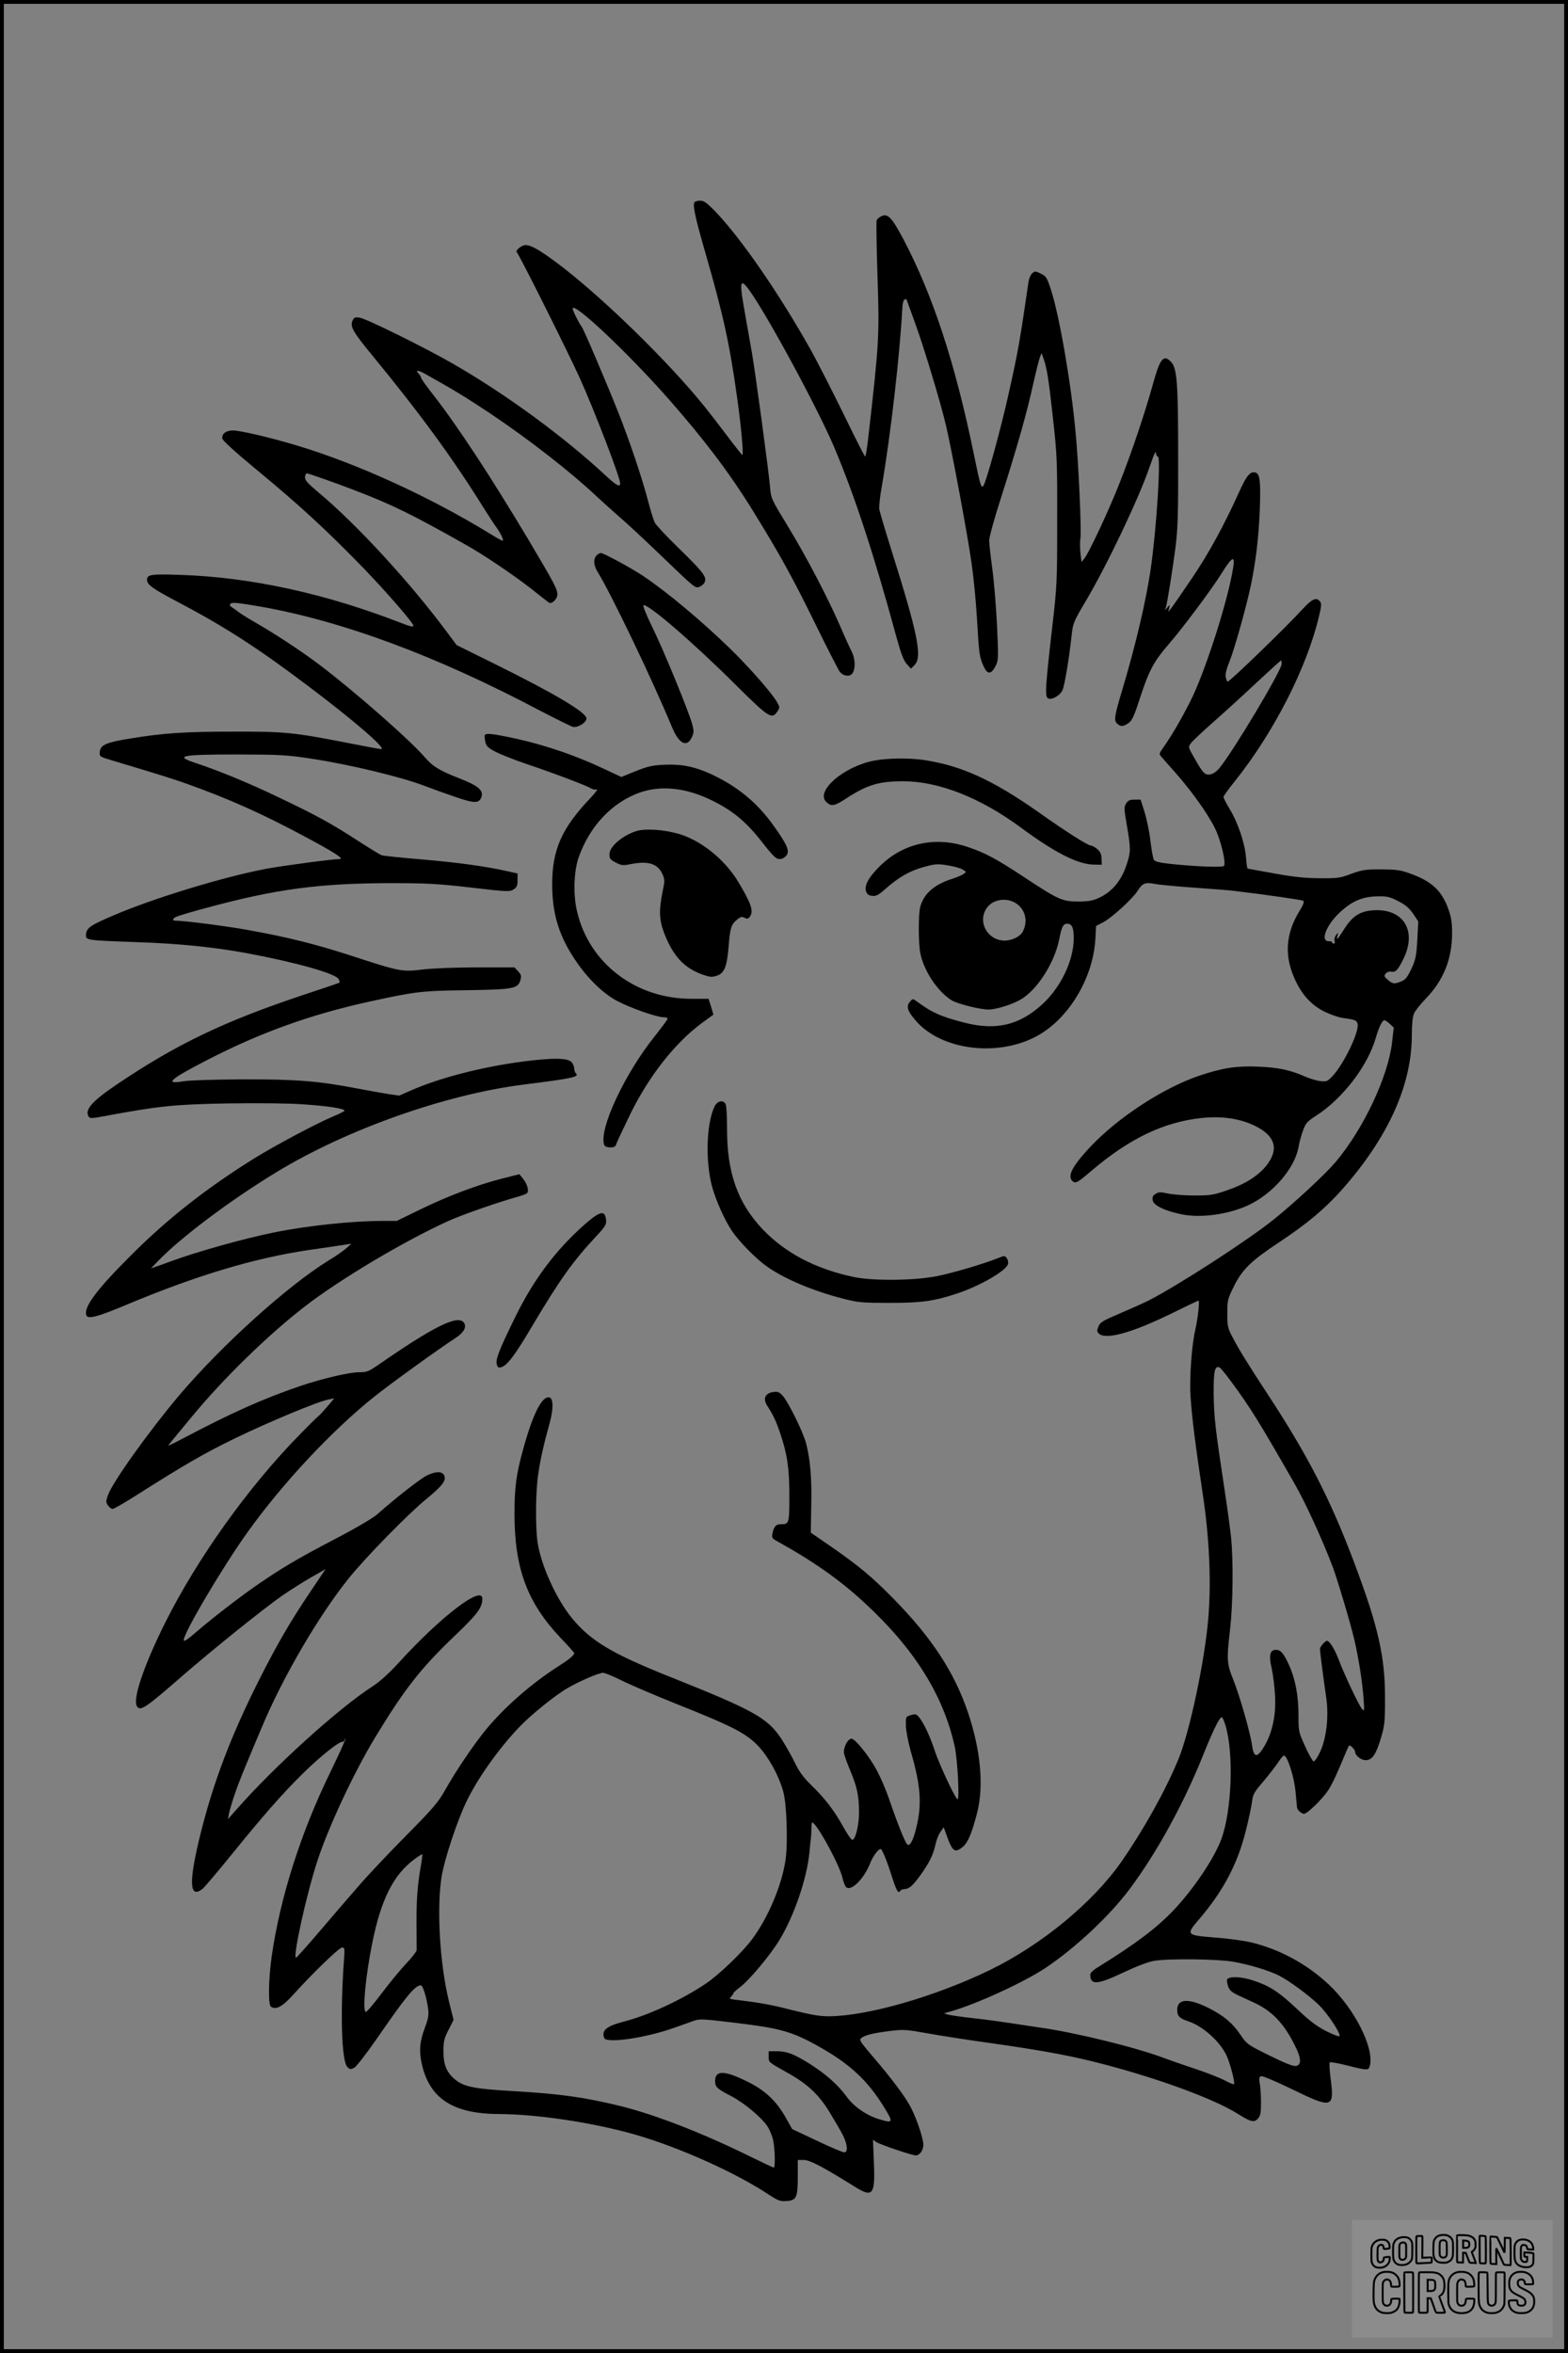 <?xml version="1.0" encoding="UTF-8"?>
<svg xmlns="http://www.w3.org/2000/svg" version="1.0" width="1024pt" height="1536pt" viewBox="0 0 1024 1536" preserveAspectRatio="xMidYMid meet">
  <rect x="0" y="0" width="1024" height="1536" fill="#808080" stroke="none"/>
  <g transform="translate(0.00 0.00) scale(1)">
    <g transform="translate(0,1536) scale(0.1,-0.1)" fill="#000000" stroke="none">
      <path d="M4535 14039 c-12 -19 5 -99 70 -324 118 -409 160 -599 209 -952 26 -183 43 -373 34 -373 -3 0 -45 53 -94 118 -48 64 -115 151 -148 192 -243 303 -689 736 -973 947 -115 85 -165 113 -202 113 -25 0 -69 -37 -56 -47 14 -11 322 -626 410 -818 95 -210 265 -652 265 -690 0 -28 -25 -14 -95 51 -273 254 -657 535 -1001 732 -185 106 -560 291 -604 298 -32 5 -37 3 -48 -20 -17 -37 4 -74 126 -222 314 -382 528 -674 727 -994 33 -52 71 -111 85 -130 30 -40 53 -90 42 -90 -4 0 -39 19 -77 43 -400 245 -872 461 -1270 580 -166 50 -366 97 -414 97 -45 0 -74 -22 -69 -53 2 -13 81 -85 210 -192 296 -244 467 -402 714 -656 152 -158 324 -356 324 -374 0 -9 -24 -4 -77 17 -493 192 -978 299 -1439 315 -197 7 -224 3 -224 -32 0 -31 34 -56 185 -136 321 -168 539 -309 875 -563 297 -224 507 -406 469 -406 -9 0 -106 18 -217 40 -353 69 -411 75 -752 74 -316 0 -458 -10 -670 -45 -156 -25 -194 -42 -198 -86 -3 -32 -3 -32 80 -57 317 -95 400 -121 495 -155 273 -98 485 -193 756 -338 206 -110 271 -152 232 -151 -36 1 -367 -43 -475 -63 -280 -53 -736 -192 -995 -303 -155 -66 -179 -83 -183 -124 -4 -40 -5 -40 328 -52 277 -9 509 -33 715 -71 325 -60 586 -134 606 -170 6 -12 9 -22 7 -23 -2 -2 -95 -34 -208 -71 -539 -178 -855 -329 -1250 -596 -160 -108 -209 -165 -181 -208 8 -13 22 -12 103 3 353 66 460 77 805 83 204 3 396 1 495 -6 161 -11 268 -28 268 -41 0 -4 -35 -22 -77 -39 -107 -45 -385 -193 -518 -276 -310 -194 -558 -389 -790 -620 -233 -231 -321 -349 -301 -401 10 -27 72 -11 265 70 454 190 830 303 1187 356 115 16 225 33 244 36 l35 5 -34 -30 c-18 -16 -70 -52 -115 -79 -270 -167 -697 -552 -977 -882 -195 -231 -434 -565 -464 -650 -14 -39 -14 -46 0 -67 9 -12 22 -23 30 -23 9 0 84 43 168 97 306 194 436 269 632 364 214 104 545 242 609 253 l39 8 -32 -38 c-18 -20 -38 -44 -45 -51 -6 -8 -20 -22 -31 -31 -11 -9 -64 -62 -118 -117 -332 -338 -666 -804 -877 -1225 -140 -280 -215 -501 -186 -548 21 -35 55 -13 291 193 206 179 530 439 659 530 53 36 138 90 189 119 l93 53 -95 -141 c-136 -202 -217 -341 -341 -586 -181 -360 -296 -662 -379 -995 -80 -320 -76 -434 12 -365 13 11 98 111 188 222 208 257 338 405 475 539 112 109 226 199 250 199 8 0 14 5 14 12 0 6 2 9 5 6 3 -3 -42 -101 -99 -219 -191 -391 -326 -815 -381 -1195 -22 -155 -25 -322 -5 -334 34 -21 73 0 144 78 131 145 301 309 320 309 17 0 18 -7 12 -86 -25 -348 -15 -656 22 -693 17 -18 22 -18 45 -6 14 7 78 90 143 183 198 287 254 355 293 355 13 0 39 -87 47 -155 5 -39 0 -65 -20 -118 -35 -93 -40 -148 -23 -233 49 -231 202 -332 502 -334 259 -1 624 -57 899 -136 288 -84 655 -249 868 -391 60 -39 73 -44 115 -41 64 4 73 23 73 161 l0 107 39 0 c40 0 122 -43 329 -172 122 -77 138 -58 129 155 l-6 149 22 -15 c26 -17 233 -87 257 -87 26 0 50 33 50 69 0 41 -41 163 -80 241 -36 70 -122 186 -249 334 -87 102 -92 110 -75 123 26 19 75 31 185 45 90 11 105 10 245 -15 82 -15 262 -43 399 -62 318 -45 493 -76 674 -120 387 -95 793 -241 955 -344 84 -53 107 -58 131 -31 16 18 20 37 20 104 0 44 -3 100 -8 124 -6 34 -4 44 9 49 9 3 92 -32 204 -86 260 -127 275 -123 250 68 -7 56 -10 104 -6 108 4 4 55 -5 114 -20 132 -33 140 -34 148 -1 29 117 -101 373 -270 531 -143 133 -314 226 -503 273 -45 11 -152 26 -238 32 -192 16 -193 16 -98 127 152 178 246 357 298 567 19 74 37 159 41 190 6 50 13 64 76 137 38 45 81 101 96 124 15 24 32 43 37 43 22 0 66 -137 75 -231 5 -52 10 -99 10 -106 0 -17 29 -43 46 -43 22 0 122 98 159 155 28 44 55 103 120 259 16 37 17 38 36 20 10 -9 19 -23 19 -31 0 -23 39 -53 68 -53 43 0 67 35 99 140 26 88 28 107 28 270 0 266 -45 463 -197 868 -158 422 -306 711 -580 1127 -119 181 -180 281 -219 356 -31 59 -34 71 -34 155 0 86 2 94 42 175 56 113 112 168 303 294 176 117 292 214 401 336 304 343 459 684 459 1013 0 68 5 118 14 139 7 18 42 62 78 99 114 118 170 256 171 423 0 68 -5 106 -22 154 -44 126 -108 187 -253 239 -63 23 -90 26 -188 27 -103 0 -123 -3 -195 -29 -74 -28 -90 -30 -210 -29 -98 1 -171 9 -297 32 -92 17 -169 31 -171 31 -2 0 -7 33 -10 73 -7 91 -52 226 -106 315 -22 37 -41 73 -41 79 0 6 31 50 70 98 259 323 476 749 555 1087 15 63 16 80 5 92 -24 30 -51 17 -114 -51 -113 -123 -475 -473 -489 -473 -3 0 -8 13 -12 28 -4 20 3 52 24 103 35 88 112 365 140 499 33 159 51 316 58 490 7 187 1 236 -27 245 -34 11 -59 -18 -107 -125 -99 -219 -198 -401 -309 -565 -63 -93 -124 -181 -135 -195 l-20 -25 6 25 c6 25 6 25 -11 5 l-16 -20 6 20 c11 41 45 255 63 395 15 120 18 222 17 590 0 481 -7 575 -46 617 -49 52 -72 24 -118 -142 -53 -191 -137 -441 -216 -642 -70 -179 -200 -457 -232 -498 l-19 -24 -7 57 c-3 31 -4 77 0 100 7 54 -12 483 -32 692 -30 326 -107 766 -162 933 -25 75 -30 84 -65 101 -35 17 -39 17 -56 2 -10 -9 -21 -34 -24 -54 -57 -391 -67 -450 -128 -723 -51 -233 -151 -595 -168 -612 -14 -14 -19 3 -61 207 -121 591 -267 1036 -458 1400 -77 145 -103 174 -145 155 -14 -6 -29 -19 -32 -27 -3 -9 -1 -166 5 -350 14 -408 12 -441 -62 -1089 -7 -57 -15 -103 -18 -103 -4 0 -66 123 -139 273 -73 149 -169 337 -213 417 -205 367 -460 737 -629 912 -54 55 -72 68 -97 68 -17 0 -34 -5 -37 -11z m337 -546 c91 -103 456 -771 576 -1053 133 -314 262 -707 408 -1245 29 -104 45 -147 66 -170 l27 -30 23 23 c53 53 23 201 -154 762 -39 124 -73 239 -76 257 -2 17 5 85 17 150 58 335 118 864 134 1165 1 27 7 50 15 53 6 2 12 3 12 1 0 -1 25 -70 55 -152 56 -152 171 -531 204 -677 39 -165 141 -717 165 -887 14 -96 30 -260 36 -365 13 -227 16 -254 42 -311 25 -58 50 -59 79 -3 20 40 20 46 10 268 -6 124 -20 291 -31 371 -11 80 -20 162 -20 183 0 21 36 151 81 290 102 319 168 553 208 737 18 80 37 156 43 170 l10 25 13 -36 c22 -62 34 -136 62 -394 26 -233 28 -278 27 -665 0 -403 -1 -423 -33 -700 -44 -383 -47 -442 -29 -457 20 -17 79 14 96 50 14 29 43 200 60 357 9 82 12 90 92 225 139 234 344 665 415 870 33 95 44 119 45 93 0 -10 5 -18 11 -18 22 0 -8 -473 -47 -740 -31 -208 -98 -493 -184 -780 -52 -174 -57 -202 -35 -223 22 -22 41 -21 75 3 23 16 37 46 76 167 57 175 89 235 184 345 90 103 280 357 345 461 81 129 96 129 71 0 -46 -237 -185 -659 -273 -832 -67 -131 -124 -227 -175 -299 -30 -43 -30 -44 -11 -65 10 -12 51 -58 90 -102 124 -141 239 -308 273 -397 33 -86 55 -191 44 -210 -8 -12 -187 -5 -354 13 -70 8 -98 15 -105 27 -5 9 -15 64 -22 122 -6 58 -24 142 -38 188 l-26 82 -39 0 c-31 0 -43 -5 -55 -24 -15 -23 -15 -34 4 -144 26 -149 26 -173 0 -252 -36 -110 -95 -181 -184 -222 -40 -18 -68 -23 -135 -23 -102 0 -129 12 -350 158 -187 123 -254 159 -370 198 -211 72 -422 26 -575 -126 -72 -71 -102 -126 -89 -164 7 -19 17 -27 41 -29 25 -3 41 6 84 44 86 77 162 120 251 144 76 21 89 22 158 11 41 -7 86 -19 98 -28 24 -14 24 -15 4 -29 -10 -7 -48 -23 -83 -34 -111 -37 -176 -95 -199 -179 -13 -47 -13 -233 0 -302 22 -115 113 -252 205 -309 38 -23 184 -60 241 -60 49 0 153 32 211 66 106 62 219 237 250 391 17 85 26 103 53 103 31 0 43 -27 42 -98 -1 -142 -83 -315 -203 -426 -150 -138 -303 -175 -510 -122 -155 40 -212 65 -316 142 -22 16 -24 15 -42 -7 -25 -31 -13 -63 46 -129 164 -182 515 -229 768 -102 218 109 387 385 399 652 l4 75 47 25 c55 28 194 155 225 206 31 49 49 56 112 44 29 -6 148 -17 263 -25 116 -8 228 -17 250 -20 217 -26 446 -59 455 -65 9 -6 3 -24 -23 -66 -94 -153 -102 -302 -23 -463 45 -93 107 -157 190 -197 38 -18 89 -36 115 -39 81 -11 91 -15 97 -39 12 -50 -90 -263 -165 -342 -33 -34 -38 -36 -80 -31 -25 3 -71 17 -102 31 -94 41 -167 57 -299 63 -141 6 -231 -7 -382 -57 -238 -79 -538 -275 -718 -467 -115 -122 -150 -189 -118 -221 21 -21 33 -14 121 61 250 214 477 323 725 349 132 14 251 -4 349 -52 132 -65 157 -152 74 -258 -54 -68 -140 -122 -257 -162 -90 -31 -109 -34 -214 -34 -63 0 -141 6 -173 13 -50 11 -61 10 -81 -3 -18 -11 -22 -21 -18 -42 6 -33 76 -67 184 -90 125 -27 307 -3 439 58 160 74 304 240 329 379 6 34 20 85 31 113 16 44 28 57 81 91 174 110 341 327 393 511 21 71 42 114 56 114 5 0 21 -11 36 -24 l25 -24 -11 -98 c-27 -225 -186 -562 -368 -779 -68 -80 -267 -265 -404 -375 -173 -139 -633 -436 -819 -530 -36 -18 -121 -56 -189 -85 -108 -46 -125 -56 -137 -83 -11 -27 -11 -34 2 -47 43 -43 211 3 463 125 101 50 186 90 188 90 9 0 -5 -122 -21 -190 -23 -100 -39 -312 -31 -435 8 -129 30 -307 80 -640 43 -282 56 -572 36 -808 -23 -279 -122 -745 -196 -923 -86 -207 -225 -456 -373 -669 -187 -267 -522 -542 -857 -705 -357 -173 -798 -300 -1050 -302 -62 0 -116 9 -240 40 -141 36 -206 48 -373 68 -38 5 -41 7 -27 20 8 9 15 19 15 23 0 4 18 20 40 37 58 41 203 214 261 311 96 158 179 402 195 570 3 38 8 77 9 88 2 11 4 42 4 68 1 42 3 46 15 34 47 -47 168 -274 187 -352 6 -27 17 -56 24 -63 31 -33 118 53 158 156 18 45 52 92 68 92 10 0 43 -82 76 -187 16 -53 33 -93 41 -93 6 0 12 4 12 8 0 4 12 9 27 10 33 3 54 22 108 97 56 79 80 129 94 194 6 29 21 67 33 83 l21 30 22 -61 c36 -99 52 -109 104 -66 33 29 57 86 92 220 45 176 24 407 -59 655 -90 266 -238 491 -493 750 -137 139 -223 210 -400 333 l-134 92 3 175 c4 177 -6 298 -33 406 -18 71 -114 267 -152 311 -24 27 -33 30 -64 26 -51 -7 -68 -43 -40 -87 40 -62 59 -102 84 -176 48 -140 62 -232 62 -413 0 -182 -1 -187 -56 -187 -32 0 -44 -14 -54 -58 -6 -29 -3 -34 25 -50 239 -132 413 -254 575 -404 326 -300 516 -604 590 -939 19 -89 33 -359 17 -344 -21 19 -119 231 -147 315 -30 93 -72 182 -102 219 -18 22 -24 24 -54 15 -34 -10 -34 -10 -33 -70 1 -33 15 -106 32 -167 66 -227 74 -347 35 -502 -21 -84 -41 -119 -58 -105 -14 12 -62 131 -120 300 -20 58 -55 139 -77 180 -49 93 -143 210 -167 210 -25 0 -55 -59 -49 -96 3 -16 22 -68 42 -115 43 -103 56 -165 56 -269 0 -83 -23 -180 -44 -180 -7 0 -34 39 -61 88 -57 103 -118 183 -210 272 -50 49 -76 85 -106 147 -22 45 -62 115 -88 155 -91 135 -179 184 -731 404 -375 150 -513 233 -634 380 -103 125 -204 347 -226 500 -14 102 -12 330 5 442 15 101 37 198 75 334 25 91 24 161 -3 166 -48 9 -108 -109 -172 -344 -44 -160 -55 -244 -55 -417 0 -357 84 -581 304 -812 47 -49 86 -93 86 -96 0 -14 -31 -40 -100 -84 -179 -114 -356 -269 -480 -420 -79 -97 -197 -272 -260 -385 -48 -85 -74 -117 -265 -310 -117 -118 -254 -264 -306 -325 -53 -60 -164 -190 -247 -287 -84 -98 -155 -178 -159 -178 -23 0 69 417 139 630 73 224 236 572 373 800 193 319 300 457 520 667 153 146 185 188 185 247 0 91 -273 -118 -546 -418 -64 -70 -124 -124 -169 -153 -225 -145 -647 -527 -893 -808 l-53 -60 6 35 c4 19 20 76 37 125 28 82 53 144 180 445 138 327 369 722 564 965 115 143 392 425 511 522 103 84 130 121 113 153 -14 26 -52 26 -109 0 -41 -19 -203 -145 -326 -254 -31 -27 -136 -89 -274 -161 -234 -122 -342 -185 -501 -294 -108 -73 -314 -232 -409 -315 -56 -49 -81 -65 -81 -52 0 48 256 480 418 706 228 318 548 660 823 880 112 90 435 322 530 383 58 36 80 77 57 105 -41 49 -194 -26 -555 -276 -67 -46 -78 -50 -131 -50 -62 0 -244 -43 -382 -90 -245 -84 -447 -174 -763 -341 -53 -28 -97 -49 -97 -47 0 2 11 17 24 32 13 16 69 83 123 149 211 256 500 538 743 726 231 179 652 429 939 559 93 42 327 123 456 159 22 6 46 15 54 20 18 12 7 58 -23 96 l-24 30 -114 -29 c-156 -39 -355 -114 -535 -202 l-152 -74 -88 0 c-204 0 -497 -31 -717 -76 -197 -40 -503 -126 -671 -188 -33 -12 -76 -28 -95 -34 l-34 -12 49 51 c149 154 472 396 770 577 458 279 1105 508 1615 572 317 40 364 50 342 72 -7 7 -12 21 -12 33 0 11 -7 29 -16 40 -22 29 -118 31 -315 6 -268 -35 -545 -106 -732 -188 l-80 -35 -76 11 c-42 7 -132 23 -201 36 -247 48 -399 60 -745 59 -183 -1 -348 -6 -384 -12 -134 -23 -94 12 165 145 340 174 660 289 1039 373 311 68 345 72 645 76 307 5 333 10 349 68 7 26 4 35 -16 56 l-23 25 -243 0 c-145 0 -288 -6 -358 -14 -136 -16 -143 -15 -483 96 -218 70 -400 116 -656 162 -137 25 -416 61 -475 61 -24 0 -17 17 13 28 15 6 101 32 192 56 450 122 733 160 1200 161 240 0 307 -4 527 -29 238 -28 253 -28 277 -12 21 13 26 24 26 60 l0 44 -67 15 c-142 32 -327 57 -560 77 -133 11 -250 23 -260 27 -10 3 -79 45 -153 93 -176 114 -274 168 -518 284 -193 93 -400 178 -544 225 -143 47 -97 56 277 56 273 -1 316 -3 475 -27 251 -38 593 -120 745 -179 44 -17 133 -49 198 -71 129 -45 160 -44 173 6 9 38 -28 69 -136 111 -139 54 -183 81 -235 141 -98 114 -464 435 -692 607 -114 86 -284 198 -413 272 -47 27 -97 58 -111 69 -15 12 -35 26 -45 32 -14 9 -16 15 -7 24 8 9 51 5 190 -19 540 -95 1148 -320 1824 -677 108 -56 207 -105 220 -109 32 -7 89 28 89 55 0 39 -207 162 -597 355 l-251 124 -58 78 c-239 323 -588 704 -841 916 -75 63 -92 82 -91 102 1 14 6 25 11 25 11 0 179 -59 307 -108 248 -95 378 -158 735 -360 115 -64 314 -199 429 -289 54 -43 104 -82 111 -87 17 -12 55 23 55 52 0 37 -20 74 -183 349 -254 425 -466 748 -627 955 -44 56 -80 106 -80 112 0 5 -7 18 -17 28 -22 24 -3 23 44 -3 188 -105 262 -150 423 -257 254 -170 526 -382 695 -541 39 -36 106 -97 150 -135 44 -37 174 -158 288 -268 206 -198 208 -200 236 -188 17 7 32 22 35 36 9 33 -18 66 -182 226 -72 70 -137 140 -145 155 -8 15 -27 75 -42 133 -39 151 -122 399 -198 590 -71 179 -224 539 -237 555 -19 25 -60 107 -60 120 0 52 362 -289 631 -595 231 -263 396 -481 547 -726 178 -288 263 -443 415 -754 72 -146 139 -277 149 -292 24 -34 72 -39 88 -9 18 34 14 94 -8 138 -12 23 -47 99 -77 170 -83 189 -216 444 -340 648 -108 177 -110 181 -116 255 -10 113 -96 749 -119 880 -11 63 -31 178 -45 255 -34 189 -33 223 7 178z m3498 -2467 c0 -42 -322 -580 -408 -682 -25 -30 -59 -46 -81 -39 -21 6 -37 28 -88 119 -34 60 -34 60 -15 85 10 14 75 75 143 135 68 60 196 176 283 258 87 81 161 148 163 148 1 0 3 -11 3 -24z m762 -1549 c47 -24 71 -45 97 -82 l33 -50 -6 -120 c-6 -105 -11 -129 -38 -188 -26 -55 -38 -71 -66 -83 -46 -19 -56 -18 -89 10 -24 21 -26 26 -13 41 8 10 23 15 37 12 27 -5 42 10 77 81 92 184 3 331 -192 320 -89 -5 -140 -37 -195 -125 -42 -67 -52 -77 -42 -40 6 21 6 21 -10 3 -8 -11 -13 -28 -9 -38 3 -10 1 -18 -5 -18 -6 0 -11 4 -11 8 0 5 -10 8 -22 8 -58 -2 -18 104 71 187 81 76 150 105 253 106 56 1 76 -4 130 -32z m-2492 -17 c58 -41 74 -116 39 -182 -17 -32 -70 -58 -118 -58 -111 0 -179 121 -118 211 40 60 134 74 197 29z m1396 -3113 c128 -173 181 -258 421 -677 69 -121 175 -351 246 -537 28 -73 118 -374 142 -478 28 -122 52 -271 60 -385 6 -81 5 -84 -11 -65 -21 26 -113 219 -149 315 -28 73 -61 128 -79 129 -11 1 -46 -39 -46 -53 0 -16 26 -217 41 -317 18 -122 2 -266 -40 -355 -18 -39 -36 -64 -43 -62 -7 3 -32 47 -55 99 -42 92 -43 97 -43 202 0 128 -21 237 -61 326 -36 79 -55 101 -86 101 -40 0 -48 -36 -28 -121 9 -41 19 -121 22 -179 7 -127 -18 -241 -70 -329 -46 -78 -69 -77 -80 4 -12 85 -81 326 -123 430 -42 105 -44 131 -21 327 19 167 22 443 7 599 -6 57 -26 205 -45 329 -59 388 -67 461 -69 611 -1 147 7 185 37 173 7 -2 39 -41 73 -87z m-3978 -1956 c54 -27 212 -95 352 -151 377 -150 463 -195 542 -278 69 -74 133 -190 163 -297 23 -80 31 -337 15 -446 -24 -166 -114 -378 -219 -519 -66 -88 -220 -235 -306 -292 -158 -105 -371 -203 -525 -243 -120 -31 -153 -58 -134 -109 14 -37 272 1 454 66 47 16 105 37 129 46 41 14 58 13 267 -12 307 -37 380 -58 565 -163 193 -110 306 -216 411 -386 63 -102 61 -108 -24 -83 -87 25 -172 83 -221 152 -57 77 -134 145 -241 213 -104 64 -145 80 -213 81 l-53 0 0 -35 c0 -38 -5 -34 123 -106 129 -71 205 -143 274 -256 33 -54 72 -121 87 -150 31 -62 35 -113 9 -113 -10 0 -91 34 -179 76 l-161 76 -43 77 c-62 109 -136 178 -254 235 -146 72 -206 72 -206 2 0 -40 13 -52 107 -100 83 -44 194 -136 234 -195 15 -23 32 -64 38 -92 12 -55 15 -179 4 -179 -3 0 -79 36 -169 80 -300 147 -601 264 -824 320 -239 59 -400 82 -715 100 -259 15 -323 29 -383 84 -47 42 -67 95 -66 176 0 65 5 84 33 139 l33 65 -31 125 c-59 243 -80 603 -47 811 18 110 98 355 160 485 72 152 212 350 350 494 77 80 235 207 312 251 81 47 204 100 232 100 12 0 66 -22 120 -49z m3945 -293 c55 -183 42 -553 -26 -741 -46 -127 -183 -330 -315 -469 -110 -115 -244 -216 -489 -368 -33 -19 -53 -39 -53 -50 0 -71 46 -67 221 16 83 39 162 69 197 74 93 16 415 12 516 -6 103 -18 232 -57 296 -89 68 -34 198 -130 263 -193 57 -56 142 -183 135 -203 -2 -6 -41 9 -87 32 -64 33 -110 68 -191 145 -119 112 -179 151 -290 187 -74 24 -153 27 -166 6 -3 -5 0 -25 6 -44 9 -27 22 -39 66 -60 30 -14 78 -36 108 -50 114 -54 189 -132 260 -273 44 -86 47 -129 12 -138 -19 -4 -64 13 -174 67 -144 71 -149 75 -188 132 -53 79 -108 126 -207 177 -132 67 -207 64 -209 -7 -1 -43 14 -59 73 -78 95 -32 206 -131 249 -223 23 -48 57 -179 49 -187 -3 -3 -30 8 -60 24 -30 16 -116 50 -191 75 -76 25 -168 57 -205 71 -184 70 -585 168 -810 199 -62 9 -154 23 -205 31 -51 8 -154 22 -228 30 -74 8 -148 19 -165 23 l-30 9 41 12 c166 46 482 191 624 286 199 134 420 342 550 517 175 235 349 552 474 863 68 170 110 255 125 255 5 0 15 -24 24 -52z m-5253 -909 c-24 -137 -30 -220 -30 -379 1 -91 1 -172 1 -181 -1 -8 -32 -49 -71 -90 -38 -40 -111 -129 -161 -196 -51 -67 -96 -120 -101 -117 -21 13 -1 230 42 445 58 291 140 453 280 555 25 18 46 31 48 30 1 -2 -2 -32 -8 -67z"></path>
      <path d="M3896 11734 c-22 -22 -20 -63 5 -104 93 -151 362 -713 489 -1020 44 -105 95 -131 127 -65 15 31 15 42 5 83 -21 81 -193 500 -264 642 -36 74 -62 137 -56 139 30 11 327 -245 608 -525 212 -210 231 -222 267 -168 16 24 16 28 -1 58 -30 56 -181 228 -307 351 -191 185 -406 365 -567 474 -74 50 -260 151 -278 151 -7 0 -20 -7 -28 -16z"></path>
      <path d="M3166 10562 c-2 -4 -1 -23 3 -42 6 -30 15 -40 66 -67 33 -17 123 -53 200 -79 187 -63 395 -142 422 -159 12 -8 30 -12 40 -8 10 4 -7 -20 -38 -53 -191 -200 -253 -340 -253 -569 1 -197 47 -344 161 -507 78 -113 177 -207 263 -252 84 -45 259 -106 300 -106 17 0 30 -4 30 -10 0 -5 -38 -56 -83 -113 -198 -246 -369 -613 -331 -711 4 -10 18 -16 39 -16 26 0 35 5 40 23 4 12 45 99 90 192 124 253 294 468 470 598 39 28 71 52 73 52 1 1 -5 25 -14 53 l-17 52 -112 0 c-363 0 -666 230 -746 568 -27 109 -22 264 10 355 72 205 219 360 401 424 133 46 287 32 446 -41 149 -69 242 -144 349 -281 83 -106 98 -119 130 -111 14 4 30 17 36 30 14 29 -8 73 -91 189 -106 148 -234 254 -407 334 -105 48 -190 66 -303 61 -81 -4 -108 -10 -189 -42 l-93 -38 -107 50 c-206 97 -412 166 -637 212 -103 21 -140 24 -148 12z"></path>
      <path d="M5705 10394 c-195 -38 -380 -198 -310 -268 33 -33 54 -29 133 23 135 88 212 111 370 111 232 0 504 -107 767 -301 222 -164 371 -240 475 -243 l55 -1 -1 39 c-1 30 -8 46 -28 63 -15 13 -33 23 -41 23 -20 0 -159 88 -337 214 -308 217 -514 310 -763 346 -96 13 -236 11 -320 -6z"></path>
      <path d="M4150 9933 c-92 -32 -170 -101 -170 -150 0 -28 6 -35 42 -54 37 -19 47 -20 96 -10 116 23 179 3 209 -67 15 -34 15 -44 -1 -118 -24 -122 -21 -183 14 -272 58 -146 130 -222 248 -264 49 -17 62 -18 94 -7 49 16 66 59 77 198 9 116 17 138 57 170 21 17 30 18 47 10 16 -9 23 -8 34 7 26 36 10 84 -76 228 -87 143 -236 265 -380 310 -102 31 -231 40 -291 19z"></path>
      <path d="M4666 8136 c-53 -111 -60 -357 -16 -521 25 -92 83 -221 131 -292 47 -69 154 -178 224 -228 116 -83 306 -163 503 -213 98 -25 123 -27 302 -27 209 0 288 11 440 61 152 51 321 148 333 193 3 11 -1 28 -8 38 -12 16 -17 17 -47 4 -99 -40 -315 -104 -417 -123 -149 -28 -412 -30 -536 -4 -250 53 -447 157 -594 311 -164 173 -234 370 -233 660 0 77 -4 148 -9 157 -16 31 -55 22 -73 -16z"></path>
      <path d="M3808 7358 c-183 -164 -324 -353 -442 -593 -105 -214 -130 -277 -122 -310 5 -21 11 -25 29 -20 39 11 90 78 201 266 183 308 267 425 418 587 67 71 74 85 62 130 -12 42 -48 27 -146 -60z"></path>
    </g>
  </g>
  <rect x="0.0" y="0.0" width="1024.0" height="1536.0" fill="none" stroke="black" stroke-width="5"></rect>
  <g transform="translate(882.93 1449.20) scale(0.128)" opacity="1.0">
    <rect x="0" y="0" width="1024.0" height="600.0" fill="white" fill-opacity="0.1"></rect>
    <g transform="translate(0,650) scale(0.1,-0.1)" stroke="none">
      <path fill="none" stroke="#000000" stroke-width="100" d="M4491 5720 c-164 -43 -269 -147 -319 -315 -19 -65 -29 -577 -13 -693 25 -190 116 -310 276 -367 63 -23 284 -32 370 -16 122 22 249 110 294 205 51 104 56 150 56 496 0 341 -4 385 -48 478 -46 100 -156 184 -282 217 -83 21 -241 19 -334 -5z m270 -273 c19 -12 43 -40 54 -62 18 -37 20 -64 23 -320 5 -339 -1 -384 -56 -436 -87 -82 -235 -56 -289 51 -22 43 -23 53 -23 335 0 314 7 370 52 412 34 32 66 42 139 42 53 1 73 -4 100 -22z"></path>
      <path fill="none" stroke="#000000" stroke-width="100" d="M5367 5723 c-4 -3 -7 -311 -7 -683 0 -618 1 -679 17 -691 12 -10 51 -14 152 -14 l136 0 3 248 2 248 67 -3 67 -3 34 -85 c18 -47 58 -152 89 -235 30 -82 63 -158 73 -168 14 -15 40 -19 165 -24 l148 -6 -5 34 c-4 19 -49 143 -102 276 -53 133 -96 246 -96 251 0 6 15 19 33 31 53 33 104 92 134 156 27 57 28 67 27 195 0 115 -4 144 -23 193 -31 80 -76 135 -148 183 -83 56 -166 82 -303 94 -129 11 -453 14 -463 3z m541 -300 c55 -27 77 -73 77 -163 0 -61 -4 -82 -23 -111 -34 -55 -73 -69 -191 -69 l-101 0 0 187 0 186 101 -6 c66 -4 114 -12 137 -24z"></path>
      <path fill="none" stroke="#000000" stroke-width="100" d="M6514 5685 c-4 -9 -5 -320 -2 -690 3 -511 7 -678 16 -687 19 -19 273 -30 291 -13 11 11 13 126 12 675 -1 364 -6 672 -11 685 -11 28 -27 31 -187 40 -99 6 -114 5 -119 -10z"></path>
      <path fill="none" stroke="#000000" stroke-width="100" d="M3355 5683 c-27 -3 -55 -9 -62 -15 -10 -8 -13 -150 -13 -683 0 -592 2 -674 15 -685 12 -10 52 -11 173 -6 362 15 578 29 590 38 8 7 12 46 12 129 0 108 -2 119 -20 129 -11 6 -24 9 -28 7 -4 -3 -103 -8 -221 -12 l-214 -7 5 545 c4 384 2 549 -5 556 -11 11 -120 12 -232 4z"></path>
      <path fill="none" stroke="#000000" stroke-width="100" d="M7067 5654 c-4 -4 -7 -310 -7 -680 0 -625 1 -673 18 -692 15 -18 31 -21 152 -24 l134 -3 -3 400 c-2 277 1 397 8 390 11 -11 153 -311 251 -530 96 -215 128 -281 142 -292 7 -6 82 -14 165 -17 l153 -7 11 28 c14 34 3 1333 -11 1347 -5 5 -70 11 -144 14 l-136 5 -1 -54 c-1 -30 -5 -200 -8 -379 l-6 -325 -73 150 c-40 83 -123 256 -184 385 -61 129 -117 242 -125 252 -11 12 -40 18 -121 22 -59 4 -130 9 -157 12 -28 3 -54 2 -58 -2z"></path>
      <path fill="none" stroke="#000000" stroke-width="100" d="M2507 5614 c-220 -49 -342 -159 -394 -357 -24 -91 -24 -641 0 -740 57 -233 232 -339 510 -310 56 6 127 21 158 33 76 29 187 114 226 174 64 95 67 114 71 505 2 232 -1 371 -8 404 -27 126 -116 235 -228 278 -74 29 -236 35 -335 13z m191 -281 c15 -11 36 -35 47 -54 19 -32 20 -52 20 -349 0 -309 0 -316 -23 -362 -31 -62 -75 -89 -155 -95 -53 -4 -67 -2 -97 19 -19 13 -44 41 -55 63 -19 37 -20 60 -20 350 0 337 2 351 60 405 54 51 169 63 223 23z"></path>
      <path fill="none" stroke="#000000" stroke-width="100" d="M8568 5491 c-133 -43 -219 -134 -262 -280 -13 -45 -16 -107 -16 -343 0 -320 9 -395 60 -506 73 -156 258 -255 506 -269 191 -11 324 47 376 165 19 42 22 70 26 288 4 209 3 242 -11 256 -19 18 -186 38 -347 41 l-105 2 -3 -95 c-1 -52 2 -102 7 -109 6 -10 33 -16 75 -19 l66 -4 0 -105 c0 -98 -1 -105 -26 -130 -23 -23 -31 -25 -99 -21 -64 3 -79 7 -112 34 -21 16 -49 52 -63 80 -25 49 -25 51 -25 324 0 303 6 348 56 402 28 29 32 30 99 26 105 -6 152 -50 167 -158 8 -53 9 -54 48 -62 22 -5 90 -10 150 -11 l110 -2 3 43 c4 52 -30 180 -66 245 -53 99 -179 183 -317 212 -96 20 -226 18 -297 -4z"></path>
      <path fill="none" stroke="#000000" stroke-width="100" d="M1390 5484 c-203 -45 -359 -207 -390 -404 -13 -83 -13 -616 0 -694 20 -123 100 -235 203 -281 98 -45 271 -51 387 -13 211 67 340 238 340 451 0 54 -3 69 -17 74 -24 9 -264 -15 -280 -28 -7 -7 -13 -31 -13 -60 0 -56 -13 -95 -43 -128 -31 -34 -95 -61 -144 -61 -35 0 -48 6 -77 35 -52 52 -58 99 -54 423 3 257 5 280 24 323 42 89 120 132 202 109 53 -14 72 -42 81 -120 11 -90 15 -92 150 -79 62 6 125 15 138 20 25 9 25 10 21 107 -3 82 -9 106 -33 155 -33 68 -97 130 -163 160 -60 27 -235 33 -332 11z"></path>
      <path fill="none" stroke="#000000" stroke-width="100" d="M1600 3845 c-239 -44 -424 -235 -476 -495 -22 -109 -33 -831 -15 -1000 31 -300 174 -492 425 -572 45 -15 100 -21 211 -25 181 -6 263 8 380 66 147 73 214 152 266 311 26 78 32 117 37 219 4 98 2 125 -9 132 -22 14 -393 11 -407 -3 -7 -7 -12 -39 -12 -73 0 -169 -84 -275 -217 -275 -68 0 -110 18 -150 64 -65 73 -68 99 -68 606 0 446 1 456 22 515 78 208 337 201 392 -11 6 -23 13 -75 16 -115 3 -41 10 -78 15 -83 10 -10 289 -10 357 0 63 9 67 18 60 147 -12 210 -62 331 -181 445 -86 82 -165 123 -280 146 -94 19 -261 20 -366 1z"></path>
      <path fill="none" stroke="#000000" stroke-width="100" d="M5376 3840 c-151 -39 -268 -118 -350 -237 -106 -157 -118 -245 -114 -863 4 -463 5 -477 27 -550 33 -106 72 -178 131 -243 123 -135 290 -197 526 -197 326 0 528 127 610 384 34 106 48 339 20 349 -29 12 -386 9 -400 -2 -7 -6 -16 -44 -20 -85 -17 -192 -81 -266 -226 -266 -93 1 -163 55 -197 152 -16 48 -18 92 -18 503 0 437 1 452 22 520 26 81 57 119 121 147 78 35 188 8 237 -56 30 -40 55 -133 55 -206 0 -92 6 -95 157 -92 70 1 161 5 201 8 87 8 88 9 78 158 -12 189 -62 314 -170 422 -76 76 -130 109 -241 144 -102 33 -337 38 -449 10z"></path>
      <path fill="none" stroke="#000000" stroke-width="100" d="M8441 3845 c-204 -45 -357 -196 -406 -402 -24 -99 -17 -331 13 -416 47 -137 141 -225 342 -323 334 -162 396 -203 438 -284 19 -37 23 -57 20 -116 -3 -59 -8 -77 -30 -107 -39 -50 -98 -70 -190 -65 -137 7 -187 57 -188 185 0 95 4 94 -223 86 -106 -3 -198 -10 -204 -16 -17 -13 -17 -107 1 -200 44 -226 196 -375 436 -423 103 -20 339 -15 435 10 199 53 340 189 391 377 21 78 28 222 15 311 -16 115 -56 191 -145 276 -85 81 -145 117 -386 235 -250 122 -298 173 -301 319 -3 109 52 167 164 175 115 8 183 -49 194 -164 3 -32 10 -64 16 -70 10 -14 340 -17 387 -4 24 7 25 9 22 92 -5 150 -54 269 -153 369 -69 70 -189 133 -297 155 -90 18 -265 18 -351 0z"></path>
      <path fill="none" stroke="#000000" stroke-width="100" d="M2710 3833 c-14 -2 -29 -9 -35 -14 -7 -7 -9 -354 -7 -1017 3 -910 5 -1008 20 -1019 20 -16 384 -18 413 -3 19 10 19 32 19 1019 0 923 -1 1010 -16 1022 -13 10 -61 14 -193 16 -97 1 -187 -1 -201 -4z"></path>
      <path fill="none" stroke="#000000" stroke-width="100" d="M3455 3833 c-47 -12 -45 32 -45 -1034 0 -987 0 -1009 19 -1019 12 -6 98 -10 210 -10 159 0 192 3 205 16 14 13 16 61 16 370 l0 355 81 -3 82 -3 88 -245 c49 -135 105 -292 124 -350 20 -58 45 -113 57 -122 18 -16 45 -18 229 -18 184 0 210 2 216 16 7 19 16 -7 -153 448 -74 197 -134 362 -134 366 0 4 23 22 50 40 162 104 228 273 217 560 -8 225 -46 336 -153 450 -104 110 -219 160 -413 179 -101 11 -657 13 -696 4z m721 -409 c64 -48 69 -61 72 -231 4 -176 -7 -223 -59 -267 -43 -36 -89 -46 -216 -46 l-113 0 0 286 0 286 144 -4 c127 -3 148 -5 172 -24z"></path>
      <path fill="none" stroke="#000000" stroke-width="100" d="M6510 3834 c-51 -11 -50 7 -50 -683 1 -672 7 -842 35 -951 45 -175 148 -311 289 -380 117 -58 200 -73 376 -68 124 4 156 9 225 32 108 37 176 79 246 153 61 66 117 169 140 258 9 37 13 248 16 831 4 727 3 782 -13 795 -13 11 -57 14 -204 14 -171 0 -190 -2 -209 -19 -21 -19 -21 -19 -21 -746 0 -782 0 -782 -52 -861 -64 -95 -228 -106 -302 -19 -61 73 -60 64 -66 877 -4 562 -8 745 -17 754 -13 13 -341 23 -393 13z"></path>
    </g>
  </g>
</svg>
